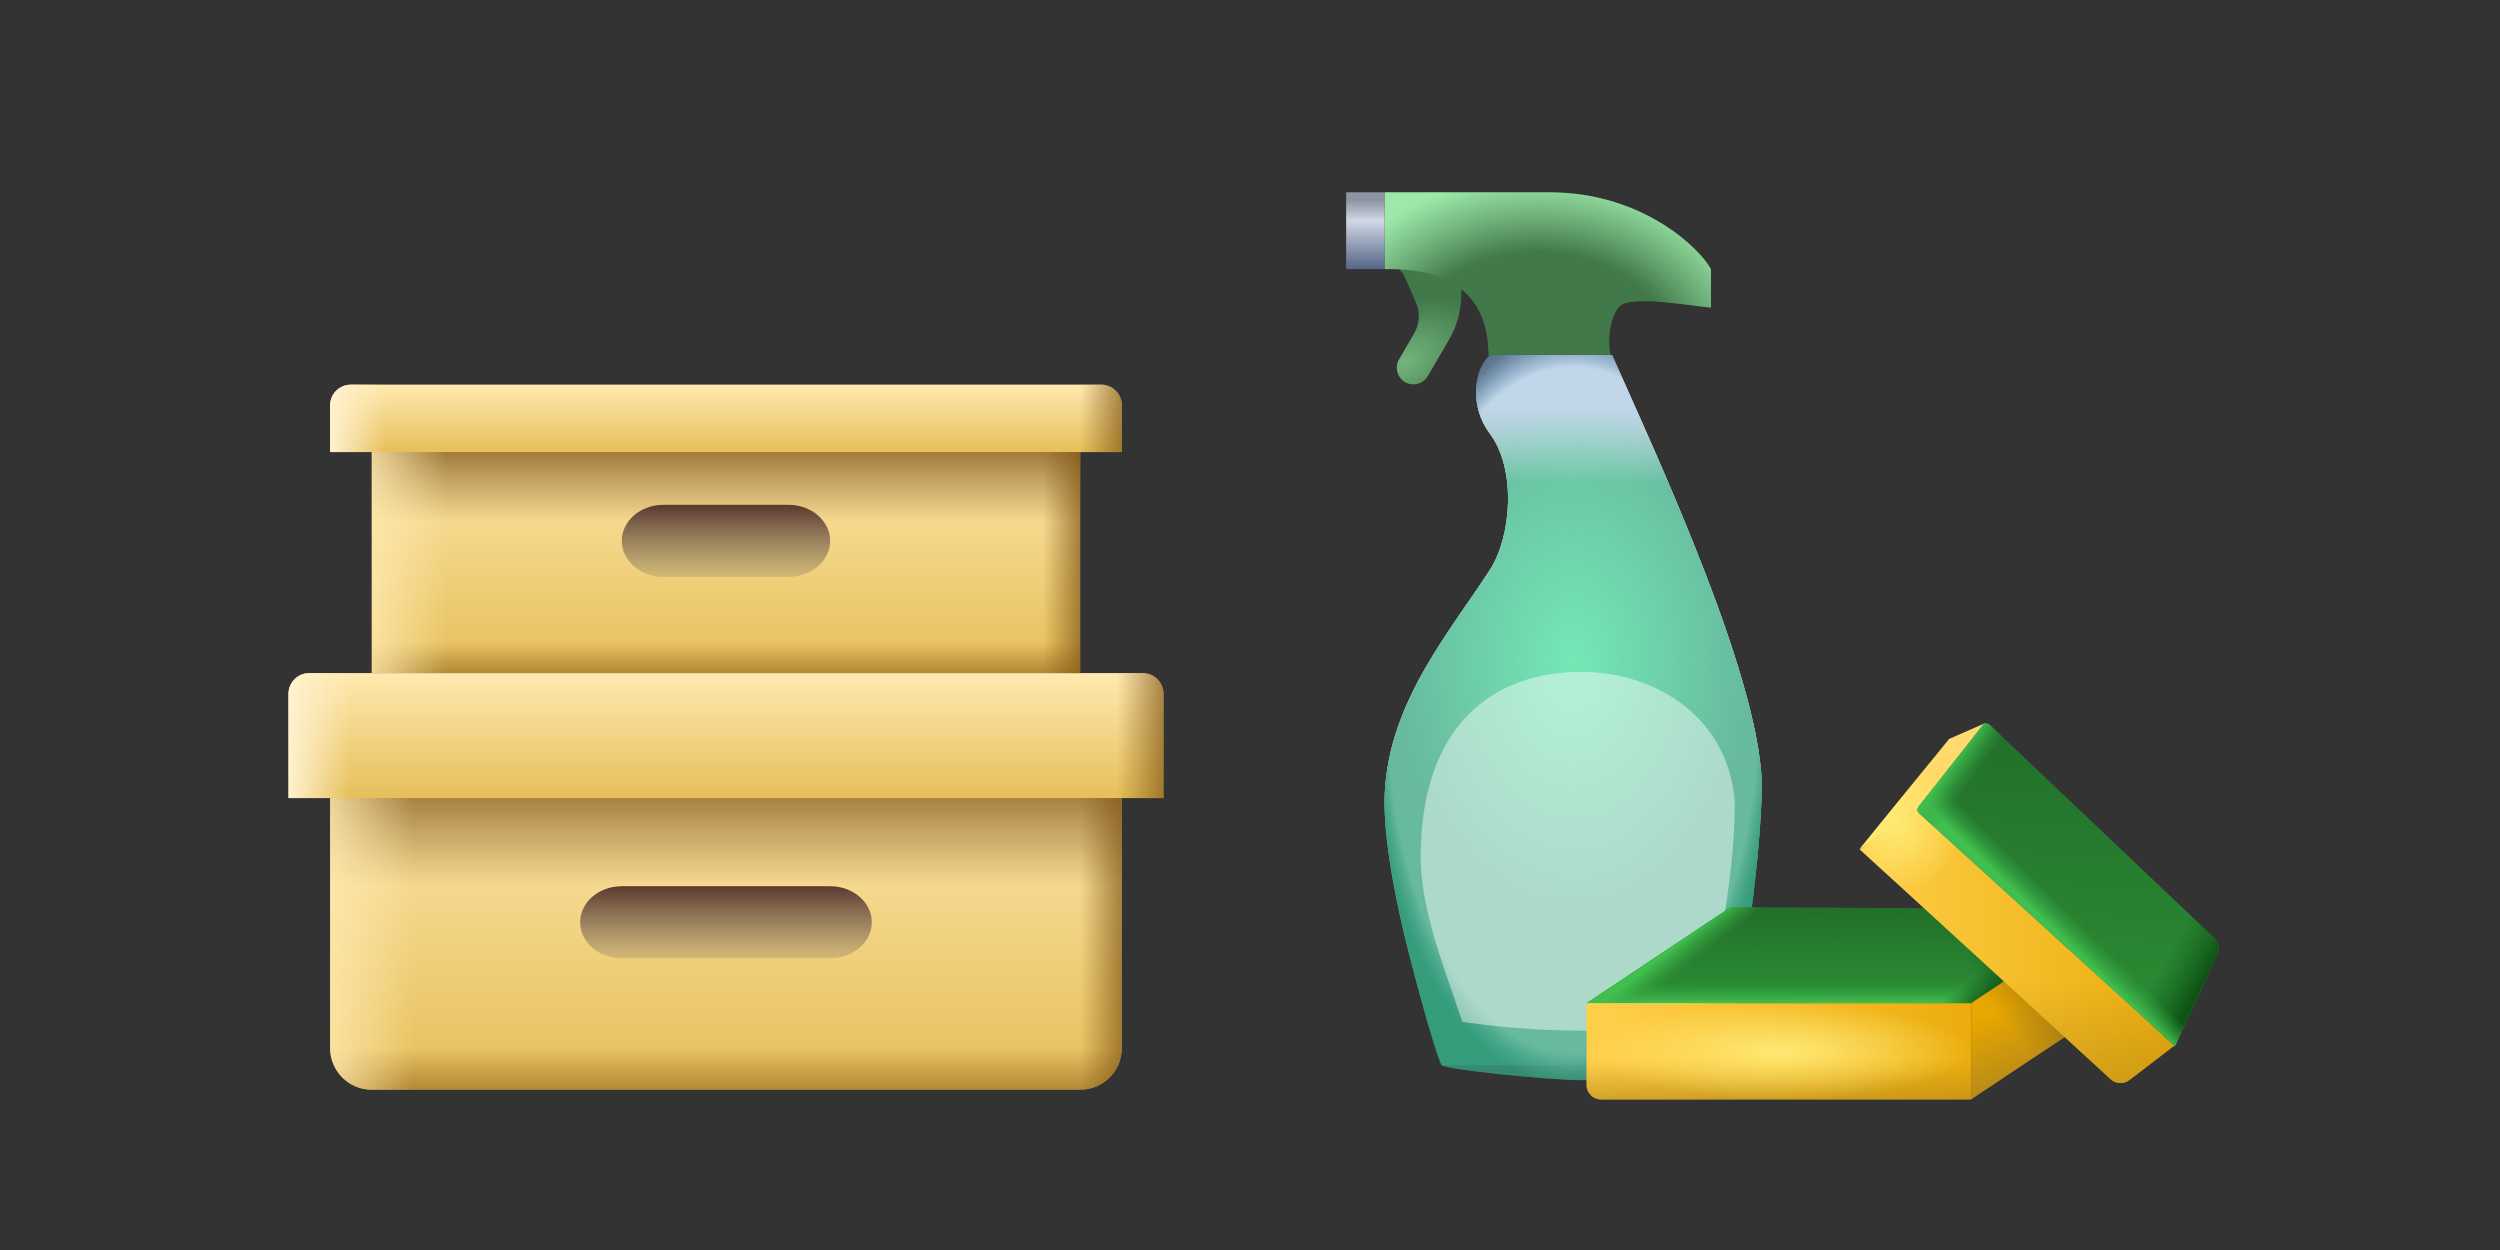 <svg viewBox="0 0 240 120" fill="none" xmlns="http://www.w3.org/2000/svg">
<rect x="0" y="0" width="240" height="120" fill="#333333" stroke="none"/>
<path d="M31.692 72.616H107.692V100.616C107.692 102.825 105.901 104.616 103.692 104.616H35.692C33.483 104.616 31.692 102.825 31.692 100.616V72.616Z" fill="url(#paint0_linear_8299_4129)"/>
<path d="M31.692 72.616H107.692V100.616C107.692 102.825 105.901 104.616 103.692 104.616H35.692C33.483 104.616 31.692 102.825 31.692 100.616V72.616Z" fill="url(#paint1_linear_8299_4129)"/>
<path d="M31.692 72.616H107.692V100.616C107.692 102.825 105.901 104.616 103.692 104.616H35.692C33.483 104.616 31.692 102.825 31.692 100.616V72.616Z" fill="url(#paint2_linear_8299_4129)"/>
<path d="M31.692 72.616H107.692V100.616C107.692 102.825 105.901 104.616 103.692 104.616H35.692C33.483 104.616 31.692 102.825 31.692 100.616V72.616Z" fill="url(#paint3_linear_8299_4129)"/>
<path d="M31.692 72.616H107.692V100.616C107.692 102.825 105.901 104.616 103.692 104.616H35.692C33.483 104.616 31.692 102.825 31.692 100.616V72.616Z" fill="url(#paint4_linear_8299_4129)"/>
<path d="M55.692 88.54C55.692 86.628 57.483 85.078 59.692 85.078H79.692C81.901 85.078 83.692 86.628 83.692 88.54C83.692 90.451 81.901 92.001 79.692 92.001H59.692C57.483 92.001 55.692 90.451 55.692 88.54Z" fill="url(#paint5_linear_8299_4129)"/>
<path d="M27.692 66.615C27.692 65.511 28.588 64.615 29.692 64.615H109.692C110.797 64.615 111.692 65.511 111.692 66.615V76.615H27.692V66.615Z" fill="url(#paint6_linear_8299_4129)"/>
<path d="M27.692 66.615C27.692 65.511 28.588 64.615 29.692 64.615H109.692C110.797 64.615 111.692 65.511 111.692 66.615V76.615H27.692V66.615Z" fill="url(#paint7_linear_8299_4129)"/>
<path d="M27.692 66.615C27.692 65.511 28.588 64.615 29.692 64.615H109.692C110.797 64.615 111.692 65.511 111.692 66.615V76.615H27.692V66.615Z" fill="url(#paint8_linear_8299_4129)"/>
<path d="M35.693 40.88H103.693V64.617H35.693V40.88Z" fill="url(#paint9_linear_8299_4129)"/>
<path d="M35.693 40.88H103.693V64.617H35.693V40.88Z" fill="url(#paint10_linear_8299_4129)"/>
<path d="M35.693 40.88H103.693V64.617H35.693V40.88Z" fill="url(#paint11_linear_8299_4129)"/>
<path d="M35.693 40.88H103.693V64.617H35.693V40.88Z" fill="url(#paint12_linear_8299_4129)"/>
<path d="M35.693 40.88H103.693V64.617H35.693V40.88Z" fill="url(#paint13_linear_8299_4129)"/>
<path d="M59.692 51.923C59.692 50.011 61.483 48.461 63.692 48.461H75.692C77.901 48.461 79.692 50.011 79.692 51.923C79.692 53.835 77.901 55.385 75.692 55.385H63.692C61.483 55.385 59.692 53.835 59.692 51.923Z" fill="url(#paint14_linear_8299_4129)"/>
<path d="M31.692 38.901C31.692 37.809 32.588 36.923 33.693 36.923H105.692C106.797 36.923 107.692 37.809 107.692 38.901V43.397H31.692V38.901Z" fill="url(#paint15_linear_8299_4129)"/>
<path d="M31.692 38.901C31.692 37.809 32.588 36.923 33.693 36.923H105.692C106.797 36.923 107.692 37.809 107.692 38.901V43.397H31.692V38.901Z" fill="url(#paint16_linear_8299_4129)"/>
<path d="M31.692 38.901C31.692 37.809 32.588 36.923 33.693 36.923H105.692C106.797 36.923 107.692 37.809 107.692 38.901V43.397H31.692V38.901Z" fill="url(#paint17_linear_8299_4129)"/>
<path d="M135.941 29.059L134.869 26.609C134.797 26.444 134.7 26.291 134.581 26.156C133.774 25.234 134.134 23.79 135.279 23.354L136.242 22.987C137.477 22.517 138.863 23.098 139.392 24.309L139.958 25.602C140.177 26.102 140.29 26.642 140.29 27.188V28.232C140.29 29.766 139.883 31.272 139.11 32.596L137.064 36.104C136.779 36.593 136.255 36.894 135.689 36.894C134.46 36.894 133.694 35.561 134.314 34.499L135.77 32.002C136.294 31.105 136.357 30.011 135.941 29.059Z" fill="#41794A"/>
<path d="M135.941 29.059L134.869 26.609C134.797 26.444 134.7 26.291 134.581 26.156C133.774 25.234 134.134 23.79 135.279 23.354L136.242 22.987C137.477 22.517 138.863 23.098 139.392 24.309L139.958 25.602C140.177 26.102 140.29 26.642 140.29 27.188V28.232C140.29 29.766 139.883 31.272 139.11 32.596L137.064 36.104C136.779 36.593 136.255 36.894 135.689 36.894C134.46 36.894 133.694 35.561 134.314 34.499L135.77 32.002C136.294 31.105 136.357 30.011 135.941 29.059Z" fill="url(#paint18_radial_8299_4129)"/>
<path d="M132.915 25.835V18.461L148.746 18.462C157.676 18.462 163.174 23.842 164.252 25.835V29.521C163.195 29.521 156.553 28.221 155.455 29.44C154.516 30.485 154.317 32.795 154.601 34.076H142.891C142.891 26.366 136.31 25.774 132.915 25.835Z" fill="#41794A"/>
<path d="M132.915 25.835V18.461L148.746 18.462C157.676 18.462 163.174 23.842 164.252 25.835V29.521C163.195 29.521 156.553 28.221 155.455 29.44C154.516 30.485 154.317 32.795 154.601 34.076H142.891C142.891 26.366 136.31 25.774 132.915 25.835Z" fill="url(#paint19_radial_8299_4129)"/>
<path d="M129.231 18.461H132.917V25.835H129.231V18.461Z" fill="url(#paint20_linear_8299_4129)"/>
<path d="M169.128 76.16C169.465 66.06 159.105 43.896 154.757 34.077H143.036C141.493 35.48 141.016 38.958 143.036 41.652C145.56 45.019 145.14 51.424 143.036 54.698C139.248 60.59 133.357 67.323 132.936 76.16C132.599 83.231 136.443 96.501 138.407 102.253H165.34C166.463 97.764 168.791 86.261 169.128 76.16Z" fill="url(#paint21_radial_8299_4129)"/>
<path d="M169.128 76.16C169.465 66.06 159.105 43.896 154.757 34.077H143.036C141.493 35.48 141.016 38.958 143.036 41.652C145.56 45.019 145.14 51.424 143.036 54.698C139.248 60.59 133.357 67.323 132.936 76.16C132.599 83.231 136.443 96.501 138.407 102.253H165.34C166.463 97.764 168.791 86.261 169.128 76.16Z" fill="url(#paint22_linear_8299_4129)"/>
<path d="M169.129 76.16C169.466 66.06 159.107 43.896 154.758 34.077H143.037C141.494 35.48 141.017 38.958 143.037 41.652C145.562 45.019 145.141 51.425 143.037 54.698C139.249 60.59 133.357 67.323 132.937 76.16C132.6 83.231 137.846 101.785 138.408 102.253C138.969 102.72 148.816 103.696 151.852 103.696C154.888 103.696 164.606 102.655 165.342 102.253C166.077 101.85 168.793 86.261 169.129 76.16Z" fill="url(#paint23_radial_8299_4129)"/>
<path d="M169.129 76.16C169.466 66.06 159.107 43.896 154.758 34.077H143.037C141.494 35.48 141.017 38.958 143.037 41.652C145.562 45.019 145.141 51.425 143.037 54.698C139.249 60.59 133.357 67.323 132.937 76.16C132.6 83.231 137.846 101.785 138.408 102.253C138.969 102.72 148.816 103.696 151.852 103.696C154.888 103.696 164.606 102.655 165.342 102.253C166.077 101.85 168.793 86.261 169.129 76.16Z" fill="url(#paint24_linear_8299_4129)"/>
<path d="M169.129 76.16C169.466 66.06 159.107 43.896 154.758 34.077H143.037C141.494 35.48 141.017 38.958 143.037 41.652C145.562 45.019 145.141 51.425 143.037 54.698C139.249 60.59 133.357 67.323 132.937 76.16C132.6 83.231 137.846 101.785 138.408 102.253C138.969 102.72 148.816 103.696 151.852 103.696C154.888 103.696 164.606 102.655 165.342 102.253C166.077 101.85 168.793 86.261 169.129 76.16Z" fill="url(#paint25_radial_8299_4129)"/>
<path d="M166.543 77.003C165.911 68.672 158.732 64.498 151.81 64.498C143.29 64.498 136.384 69.665 136.384 82.296C136.384 87.37 138.768 93.238 140.373 98.055C140.403 98.072 140.433 98.089 140.463 98.106C140.463 98.106 145.735 98.946 151.917 98.946C158.098 98.946 163.383 98.106 163.383 98.106C164.281 94.433 166.543 85.296 166.543 77.003Z" fill="white" fill-opacity="0.45"/>
<path d="M165.801 87.314L152.308 96.309H189.231L203.077 87.291L166.577 87.081C166.301 87.079 166.031 87.16 165.801 87.314Z" fill="url(#paint26_linear_8299_4129)"/>
<path d="M165.801 87.314L152.308 96.309H189.231L203.077 87.291L166.577 87.081C166.301 87.079 166.031 87.16 165.801 87.314Z" fill="url(#paint27_linear_8299_4129)"/>
<path d="M165.801 87.314L152.308 96.309H189.231L203.077 87.291L166.577 87.081C166.301 87.079 166.031 87.16 165.801 87.314Z" fill="url(#paint28_linear_8299_4129)"/>
<path d="M165.801 87.314L152.308 96.309H189.231L203.077 87.291L166.577 87.081C166.301 87.079 166.031 87.16 165.801 87.314Z" fill="url(#paint29_linear_8299_4129)"/>
<path d="M165.801 87.314L152.308 96.309H189.231L203.077 87.291L166.577 87.081C166.301 87.079 166.031 87.16 165.801 87.314Z" fill="url(#paint30_radial_8299_4129)"/>
<path d="M203.077 94.827V87.079L189.231 96.309V105.54L201.844 97.132C202.614 96.618 203.077 95.753 203.077 94.827Z" fill="url(#paint31_linear_8299_4129)"/>
<path d="M203.077 94.827V87.079L189.231 96.309V105.54L201.844 97.132C202.614 96.618 203.077 95.753 203.077 94.827Z" fill="url(#paint32_linear_8299_4129)"/>
<path d="M152.308 96.31H189.231V105.541H153.692C152.928 105.541 152.308 104.921 152.308 104.156V96.31Z" fill="url(#paint33_linear_8299_4129)"/>
<path d="M152.308 96.31H189.231V105.541H153.692C152.928 105.541 152.308 104.921 152.308 104.156V96.31Z" fill="url(#paint34_linear_8299_4129)"/>
<path d="M152.308 96.31H189.231V105.541H153.692C152.928 105.541 152.308 104.921 152.308 104.156V96.31Z" fill="url(#paint35_radial_8299_4129)"/>
<path d="M187.115 70.937L190.648 69.386L184.068 77.776L178.533 81.502L187.115 70.937Z" fill="url(#paint36_linear_8299_4129)"/>
<path d="M187.115 70.937L190.648 69.386L184.068 77.776L178.533 81.502L187.115 70.937Z" fill="url(#paint37_linear_8299_4129)"/>
<path d="M208.785 100.349L183.942 77.668L178.533 81.538L202.63 103.615C203.125 104.068 203.873 104.102 204.406 103.695L208.785 100.349Z" fill="url(#paint38_linear_8299_4129)"/>
<path d="M208.785 100.349L183.942 77.668L178.533 81.538L202.63 103.615C203.125 104.068 203.873 104.102 204.406 103.695L208.785 100.349Z" fill="url(#paint39_linear_8299_4129)"/>
<path d="M208.785 100.349L183.942 77.668L178.533 81.538L202.63 103.615C203.125 104.068 203.873 104.102 204.406 103.695L208.785 100.349Z" fill="url(#paint40_radial_8299_4129)"/>
<path d="M190.335 69.628L184.185 77.442C184.035 77.632 184.058 77.906 184.237 78.069L208.813 100.438L212.877 91.622C213.125 91.083 213.003 90.446 212.573 90.038L191.015 69.579C190.818 69.392 190.503 69.415 190.335 69.628Z" fill="url(#paint41_linear_8299_4129)"/>
<path d="M190.335 69.628L184.185 77.442C184.035 77.632 184.058 77.906 184.237 78.069L208.813 100.438L212.877 91.622C213.125 91.083 213.003 90.446 212.573 90.038L191.015 69.579C190.818 69.392 190.503 69.415 190.335 69.628Z" fill="url(#paint42_linear_8299_4129)"/>
<path d="M190.335 69.628L184.185 77.442C184.035 77.632 184.058 77.906 184.237 78.069L208.813 100.438L212.877 91.622C213.125 91.083 213.003 90.446 212.573 90.038L191.015 69.579C190.818 69.392 190.503 69.415 190.335 69.628Z" fill="url(#paint43_linear_8299_4129)"/>
<path d="M190.335 69.628L184.185 77.442C184.035 77.632 184.058 77.906 184.237 78.069L208.813 100.438L212.877 91.622C213.125 91.083 213.003 90.446 212.573 90.038L191.015 69.579C190.818 69.392 190.503 69.415 190.335 69.628Z" fill="url(#paint44_linear_8299_4129)"/>
<defs>
<linearGradient id="paint0_linear_8299_4129" x1="78.74" y1="104.616" x2="78.74" y2="72.616" gradientUnits="userSpaceOnUse">
<stop stop-color="#E6BF59"/>
<stop offset="1" stop-color="#FFE9B0"/>
</linearGradient>
<linearGradient id="paint1_linear_8299_4129" x1="69.692" y1="72.616" x2="69.692" y2="85.06" gradientUnits="userSpaceOnUse">
<stop stop-color="#7E5312"/>
<stop offset="1" stop-color="#7E5312" stop-opacity="0"/>
</linearGradient>
<linearGradient id="paint2_linear_8299_4129" x1="109.692" y1="88.616" x2="103.692" y2="88.616" gradientUnits="userSpaceOnUse">
<stop stop-color="#7E5312"/>
<stop offset="1" stop-color="#7E5312" stop-opacity="0"/>
</linearGradient>
<linearGradient id="paint3_linear_8299_4129" x1="91.692" y1="108.616" x2="91.692" y2="100.616" gradientUnits="userSpaceOnUse">
<stop stop-color="#7E5312"/>
<stop offset="1" stop-color="#7E5312" stop-opacity="0"/>
</linearGradient>
<linearGradient id="paint4_linear_8299_4129" x1="29.692" y1="88.616" x2="39.692" y2="88.616" gradientUnits="userSpaceOnUse">
<stop stop-color="#FFE9B0"/>
<stop offset="1" stop-color="#FFE9B0" stop-opacity="0"/>
</linearGradient>
<linearGradient id="paint5_linear_8299_4129" x1="71.151" y1="93.732" x2="71.151" y2="85.078" gradientUnits="userSpaceOnUse">
<stop stop-color="#626262" stop-opacity="0"/>
<stop offset="1" stop-color="#5C392D"/>
</linearGradient>
<linearGradient id="paint6_linear_8299_4129" x1="79.692" y1="76.615" x2="79.692" y2="64.615" gradientUnits="userSpaceOnUse">
<stop stop-color="#E6BF59"/>
<stop offset="1" stop-color="#FFE9B0"/>
</linearGradient>
<linearGradient id="paint7_linear_8299_4129" x1="113.903" y1="70.615" x2="107.271" y2="70.615" gradientUnits="userSpaceOnUse">
<stop stop-color="#7E5312"/>
<stop offset="1" stop-color="#7E5312" stop-opacity="0"/>
</linearGradient>
<linearGradient id="paint8_linear_8299_4129" x1="27.692" y1="70.615" x2="33.692" y2="70.615" gradientUnits="userSpaceOnUse">
<stop stop-color="#FFF2D1"/>
<stop offset="1" stop-color="#FFF1CE" stop-opacity="0"/>
</linearGradient>
<linearGradient id="paint9_linear_8299_4129" x1="77.788" y1="64.617" x2="77.788" y2="40.88" gradientUnits="userSpaceOnUse">
<stop stop-color="#E6BF59"/>
<stop offset="1" stop-color="#FFE9B0"/>
</linearGradient>
<linearGradient id="paint10_linear_8299_4129" x1="69.693" y1="40.88" x2="69.693" y2="50.111" gradientUnits="userSpaceOnUse">
<stop stop-color="#7E5312"/>
<stop offset="1" stop-color="#7E5312" stop-opacity="0"/>
</linearGradient>
<linearGradient id="paint11_linear_8299_4129" x1="105.482" y1="52.749" x2="100.114" y2="52.749" gradientUnits="userSpaceOnUse">
<stop stop-color="#7E5312"/>
<stop offset="1" stop-color="#7E5312" stop-opacity="0"/>
</linearGradient>
<linearGradient id="paint12_linear_8299_4129" x1="89.377" y1="67.584" x2="89.377" y2="61.65" gradientUnits="userSpaceOnUse">
<stop stop-color="#7E5312"/>
<stop offset="1" stop-color="#7E5312" stop-opacity="0"/>
</linearGradient>
<linearGradient id="paint13_linear_8299_4129" x1="33.903" y1="52.749" x2="42.85" y2="52.749" gradientUnits="userSpaceOnUse">
<stop stop-color="#FFE9B0"/>
<stop offset="1" stop-color="#FFE9B0" stop-opacity="0"/>
</linearGradient>
<linearGradient id="paint14_linear_8299_4129" x1="70.734" y1="57.115" x2="70.734" y2="48.461" gradientUnits="userSpaceOnUse">
<stop stop-color="#626262" stop-opacity="0"/>
<stop offset="1" stop-color="#5C392D"/>
</linearGradient>
<linearGradient id="paint15_linear_8299_4129" x1="78.74" y1="43.397" x2="78.74" y2="36.923" gradientUnits="userSpaceOnUse">
<stop stop-color="#E6BF59"/>
<stop offset="1" stop-color="#FFE9B0"/>
</linearGradient>
<linearGradient id="paint16_linear_8299_4129" x1="109.692" y1="40.16" x2="103.692" y2="40.16" gradientUnits="userSpaceOnUse">
<stop stop-color="#7E5312"/>
<stop offset="1" stop-color="#7E5312" stop-opacity="0"/>
</linearGradient>
<linearGradient id="paint17_linear_8299_4129" x1="31.692" y1="40.16" x2="37.121" y2="40.16" gradientUnits="userSpaceOnUse">
<stop stop-color="#FFF2D1"/>
<stop offset="1" stop-color="#FFF1CE" stop-opacity="0"/>
</linearGradient>
<radialGradient id="paint18_radial_8299_4129" cx="0" cy="0" r="1" gradientUnits="userSpaceOnUse" gradientTransform="translate(134.76 34.788) rotate(-29.745) scale(8.492 5.226)">
<stop stop-color="#73B57E"/>
<stop offset="1" stop-color="#73B57E" stop-opacity="0"/>
</radialGradient>
<radialGradient id="paint19_radial_8299_4129" cx="0" cy="0" r="1" gradientUnits="userSpaceOnUse" gradientTransform="translate(147.662 35.051) rotate(-90) scale(18.433 22.895)">
<stop offset="0.588" stop-color="#A7F0B3" stop-opacity="0"/>
<stop offset="0.982" stop-color="#9CE9A9"/>
</radialGradient>
<linearGradient id="paint20_linear_8299_4129" x1="131.074" y1="18.461" x2="131.074" y2="25.835" gradientUnits="userSpaceOnUse">
<stop offset="0.103" stop-color="#8E95A2"/>
<stop offset="0.368" stop-color="#D0D7E5"/>
<stop offset="1" stop-color="#566687"/>
</linearGradient>
<radialGradient id="paint21_radial_8299_4129" cx="0" cy="0" r="1" gradientUnits="userSpaceOnUse" gradientTransform="translate(151.026 68.165) rotate(90) scale(38.313 20.356)">
<stop offset="0.896" stop-color="#D3D3D3"/>
<stop offset="1" stop-color="#6C5A5A"/>
</radialGradient>
<linearGradient id="paint22_linear_8299_4129" x1="153.13" y1="53.662" x2="153.13" y2="102.253" gradientUnits="userSpaceOnUse">
<stop stop-color="#7BC1A2" stop-opacity="0"/>
<stop offset="0.217" stop-color="#37AA76"/>
</linearGradient>
<radialGradient id="paint23_radial_8299_4129" cx="0" cy="0" r="1" gradientUnits="userSpaceOnUse" gradientTransform="translate(151.026 68.165) rotate(90) scale(36.102 19.521)">
<stop offset="0.911" stop-color="#C1D6E9"/>
<stop offset="1" stop-color="#2F6494" stop-opacity="0.55"/>
</radialGradient>
<linearGradient id="paint24_linear_8299_4129" x1="153.13" y1="39.037" x2="153.13" y2="102.253" gradientUnits="userSpaceOnUse">
<stop stop-color="#7BC1A2" stop-opacity="0"/>
<stop offset="0.117" stop-color="#37AA76" stop-opacity="0.65"/>
</linearGradient>
<radialGradient id="paint25_radial_8299_4129" cx="0" cy="0" r="1" gradientUnits="userSpaceOnUse" gradientTransform="translate(151.026 63.446) rotate(90) scale(38.807 26.464)">
<stop stop-color="#75E8B6"/>
<stop offset="0.64" stop-color="#75E8B6" stop-opacity="0"/>
</radialGradient>
<linearGradient id="paint26_linear_8299_4129" x1="183.317" y1="83.473" x2="183.173" y2="96.309" gradientUnits="userSpaceOnUse">
<stop stop-color="#1E6225"/>
<stop offset="1" stop-color="#2B8F35"/>
</linearGradient>
<linearGradient id="paint27_linear_8299_4129" x1="170.217" y1="96.309" x2="170.217" y2="94.265" gradientUnits="userSpaceOnUse">
<stop stop-color="#40BE4E"/>
<stop offset="1" stop-color="#36A241" stop-opacity="0"/>
</linearGradient>
<linearGradient id="paint28_linear_8299_4129" x1="162.068" y1="89.866" x2="163.51" y2="91.694" gradientUnits="userSpaceOnUse">
<stop stop-color="#40BE4E"/>
<stop offset="1" stop-color="#36A241" stop-opacity="0"/>
</linearGradient>
<linearGradient id="paint29_linear_8299_4129" x1="192.933" y1="94.121" x2="191.491" y2="92.246" gradientUnits="userSpaceOnUse">
<stop stop-color="#0F5416"/>
<stop offset="1" stop-color="#15631D" stop-opacity="0"/>
</linearGradient>
<radialGradient id="paint30_radial_8299_4129" cx="0" cy="0" r="1" gradientUnits="userSpaceOnUse" gradientTransform="translate(194.881 90.299) rotate(125.538) scale(6.204)">
<stop stop-color="#0C4412"/>
<stop offset="1" stop-color="#0F5416" stop-opacity="0"/>
</radialGradient>
<linearGradient id="paint31_linear_8299_4129" x1="196.154" y1="95.588" x2="198.462" y2="101.79" gradientUnits="userSpaceOnUse">
<stop stop-color="#E7A600"/>
<stop offset="1" stop-color="#BA8C17"/>
</linearGradient>
<linearGradient id="paint32_linear_8299_4129" x1="203.077" y1="93.256" x2="194.159" y2="100.251" gradientUnits="userSpaceOnUse">
<stop offset="0.489" stop-color="#A17810"/>
<stop offset="1" stop-color="#A17810" stop-opacity="0"/>
</linearGradient>
<linearGradient id="paint33_linear_8299_4129" x1="153.75" y1="103.377" x2="196.586" y2="103.377" gradientUnits="userSpaceOnUse">
<stop stop-color="#FFCF4A"/>
<stop offset="1" stop-color="#E7A600"/>
</linearGradient>
<linearGradient id="paint34_linear_8299_4129" x1="177.26" y1="107.56" x2="177.26" y2="101.791" gradientUnits="userSpaceOnUse">
<stop stop-color="#BA8C17"/>
<stop offset="1" stop-color="#BA8C17" stop-opacity="0"/>
</linearGradient>
<radialGradient id="paint35_radial_8299_4129" cx="0" cy="0" r="1" gradientUnits="userSpaceOnUse" gradientTransform="translate(170.769 100.925) rotate(90) scale(4.615 18.462)">
<stop stop-color="#FFE974"/>
<stop offset="1" stop-color="#FFE974" stop-opacity="0"/>
</radialGradient>
<linearGradient id="paint36_linear_8299_4129" x1="186.61" y1="70.36" x2="176.658" y2="81.274" gradientUnits="userSpaceOnUse">
<stop stop-color="#FFDA6F"/>
<stop offset="1" stop-color="#FFD250"/>
</linearGradient>
<linearGradient id="paint37_linear_8299_4129" x1="180.841" y1="77.427" x2="186.754" y2="74.759" gradientUnits="userSpaceOnUse">
<stop offset="0.089" stop-color="#FFE973"/>
<stop offset="1" stop-color="#FFE973" stop-opacity="0"/>
</linearGradient>
<linearGradient id="paint38_linear_8299_4129" x1="177.081" y1="98.981" x2="215.358" y2="98.981" gradientUnits="userSpaceOnUse">
<stop stop-color="#FFCF4A"/>
<stop offset="1" stop-color="#E7A600"/>
</linearGradient>
<linearGradient id="paint39_linear_8299_4129" x1="198.088" y1="111.594" x2="198.088" y2="94.196" gradientUnits="userSpaceOnUse">
<stop stop-color="#BA8C17"/>
<stop offset="1" stop-color="#BA8C17" stop-opacity="0"/>
</linearGradient>
<radialGradient id="paint40_radial_8299_4129" cx="0" cy="0" r="1" gradientUnits="userSpaceOnUse" gradientTransform="translate(182.139 79.447) rotate(58.921) scale(6.147 6.957)">
<stop stop-color="#FFE973"/>
<stop offset="1" stop-color="#FFE973" stop-opacity="0"/>
</radialGradient>
<linearGradient id="paint41_linear_8299_4129" x1="201.86" y1="57.04" x2="199.023" y2="100.257" gradientUnits="userSpaceOnUse">
<stop stop-color="#1E6225"/>
<stop offset="1" stop-color="#2B8F35"/>
</linearGradient>
<linearGradient id="paint42_linear_8299_4129" x1="211.85" y1="93.364" x2="207.812" y2="91.057" gradientUnits="userSpaceOnUse">
<stop stop-color="#0F5416"/>
<stop offset="0.873" stop-color="#15631D" stop-opacity="0"/>
</linearGradient>
<linearGradient id="paint43_linear_8299_4129" x1="195.264" y1="88.244" x2="198.606" y2="84.834" gradientUnits="userSpaceOnUse">
<stop offset="0.139" stop-color="#40BE4E"/>
<stop offset="0.612" stop-color="#36A241" stop-opacity="0"/>
</linearGradient>
<linearGradient id="paint44_linear_8299_4129" x1="187.619" y1="73.028" x2="189.639" y2="74.47" gradientUnits="userSpaceOnUse">
<stop stop-color="#40BE4E"/>
<stop offset="1" stop-color="#36A241" stop-opacity="0"/>
</linearGradient>
</defs>
</svg>
